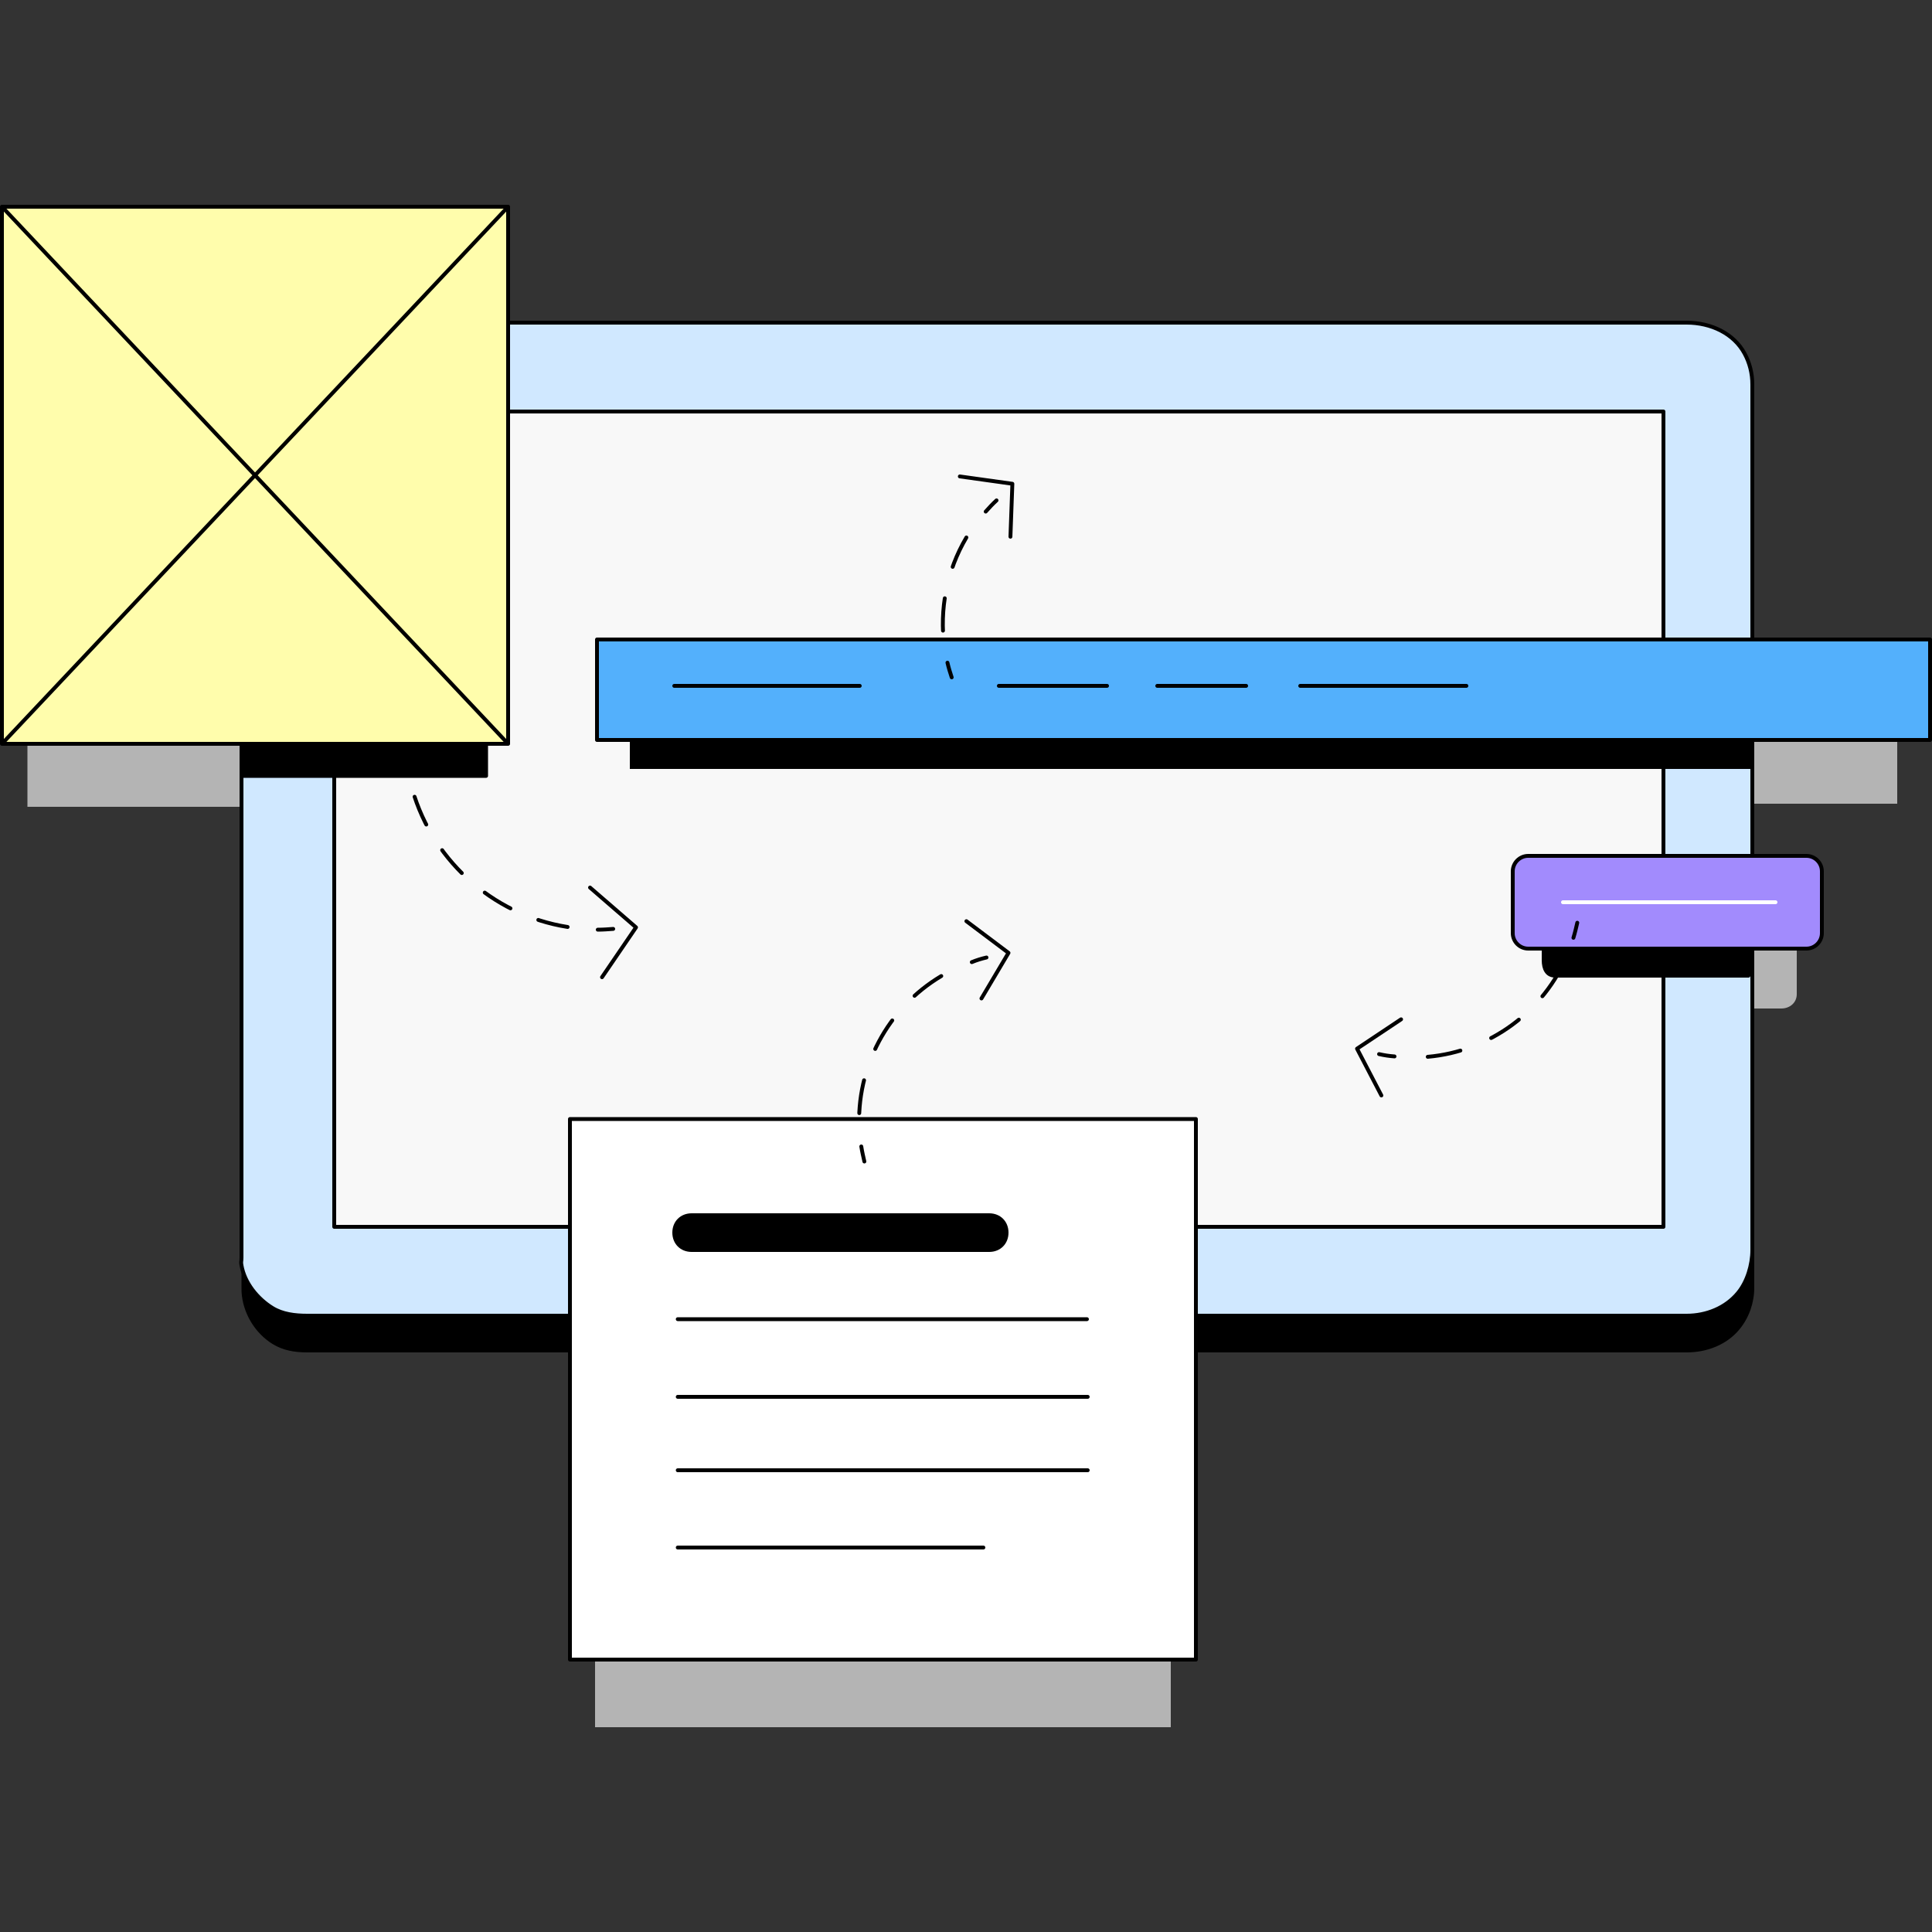 <svg version="1.1" id="Calque_1" xmlns="http://www.w3.org/2000/svg" x="0" y="0" viewBox="0 0 500 500" xml:space="preserve"><rect x="0" y="0" width="500" height="500" fill="#333333" stroke="none"/><style>.bldcstmzwbstst1{fill-rule:evenodd;clip-rule:evenodd}.bldcstmzwbstst2,.bldcstmzwbstst9{fill:none;stroke:#000;stroke-linecap:round;stroke-linejoin:round}.bldcstmzwbstst9{stroke-dasharray:8.613,8.613}</style><path d="M465 193v11.3c0 2.2-1.8 3.7-4 3.7h-7v-15h11zm-223-38h249v-26H242zm-88 239h149V282H154zM7.1 155.8h138.2V72H7.1z" transform="translate(0 53)" fill-rule="evenodd" clip-rule="evenodd" fill="#b4b4b4"/><path class="bldcstmzwbstst1" d="M449.8 290.7c2.4-2.9 3.7-6.7 3.7-10.4V55.8c0-2.9-.7-5.6-2-7.9-2.8-5.2-8.3-8.7-14.6-8.7H79.6c-9.3 0-16.7 7.6-16.6 16.6v224.5c0 .7 0 1.3.1 2 .6 4.9 3.5 9.5 7.7 12.1 2.6 1.6 5.5 2.1 8.7 2.1h357c5.1 0 10.1-1.9 13.3-5.8" transform="translate(0 53)"/><path class="bldcstmzwbstst2" d="M449.8 290.7c2.4-2.9 3.7-6.7 3.7-10.4V55.8c0-2.9-.7-5.6-2-7.9-2.8-5.2-8.3-8.7-14.6-8.7H79.6c-9.3 0-16.7 7.6-16.6 16.6v224.5c0 .7 0 1.3.1 2 .6 4.9 3.5 9.5 7.7 12.1 2.6 1.6 5.5 2.1 8.7 2.1h357c5.1 0 10.1-1.9 13.3-5.8z" transform="translate(0 53)"/><path d="M76.2 270.5h362.6V44.3H76.2z" transform="translate(0 53)" fill-rule="evenodd" clip-rule="evenodd" fill="#f8f8f8"/><path d="M86.5 264.5h344v-211h-344v211zm363.3 17.1c2.4-2.9 3.7-7.3 3.7-11.1v-224c0-2.9-.7-5.6-2-8-2.8-5.2-8.7-8-15-8h-356c-10.8-.1-18 6.2-18 17v225c0 1-.2 1 0 2 .8 4.5 4.1 8.6 8 11 2.6 1.6 5.8 2 9 2h357c5.1 0 10.1-2 13.3-5.9z" transform="translate(0 53)" fill-rule="evenodd" clip-rule="evenodd" fill="#d0e8ff"/><path class="bldcstmzwbstst2" d="M86.5 264.5h344v-211h-344v211zm363.3 17.1c2.4-2.9 3.7-7.3 3.7-11.1v-224c0-2.9-.7-5.6-2-8-2.8-5.2-8.7-8-15-8h-356c-10.8-.1-18 6.2-18 17v225c0 1-.2 1 0 2 .8 4.5 4.1 8.6 8 11 2.6 1.6 5.8 2 9 2h357c5.1 0 10.1-2 13.3-5.9z" transform="translate(0 53)"/><path class="bldcstmzwbstst1" d="M63 147.8h62.8V36.7H63z" transform="translate(0 53)"/><path class="bldcstmzwbstst2" d="M63 147.8h62.8V36.7H63z" transform="translate(0 53)"/><path d="M.5 139.5h131V.5H.5z" transform="translate(0 53)" fill-rule="evenodd" clip-rule="evenodd" fill="#fffdac"/><path class="bldcstmzwbstst2" d="M.5 139.5h131V.5H.5zm131-139-131 139M.5.5l131 139m21.2 37.2 11.9 10.3-8.8 12.9" transform="translate(0 53)"/><path class="bldcstmzwbstst2" d="M158.7 187.4c-1.3.1-2.7.2-4 .2" transform="translate(0 53)"/><path d="M146.9 186.9c-19.7-3.1-35.9-17.9-40.7-37.5" transform="translate(0 53)" fill="none" stroke="#000" stroke-linecap="round" stroke-linejoin="round" stroke-dasharray="7.812,7.812"/><path class="bldcstmzwbstst2" d="M105.5 145.6c-.2-1.3-.4-2.6-.5-4" transform="translate(0 53)"/><path class="bldcstmzwbstst1" d="M452.5 199.5h-50c-2.2 0-3-1.8-3-4v-16c0-2.2 1.3-4 3.5-4h49.5v24z" transform="translate(0 53)"/><path class="bldcstmzwbstst2" d="M452.5 199.5h-50c-2.2 0-3-1.8-3-4v-16c0-2.2 1.3-4 3.5-4h49.5v24z" transform="translate(0 53)"/><path d="M467.5 192.5h-72c-2.2 0-4-1.8-4-4v-16c0-2.2 1.8-4 4-4h72c2.2 0 4 1.8 4 4v16c0 2.2-1.8 4-4 4" transform="translate(0 53)" fill-rule="evenodd" clip-rule="evenodd" fill="#a28bfd"/><path class="bldcstmzwbstst2" d="M467.5 192.5h-72c-2.2 0-4-1.8-4-4v-16c0-2.2 1.8-4 4-4h72c2.2 0 4 1.8 4 4v16c0 2.2-1.8 4-4 4z" transform="translate(0 53)"/><path d="M404.5 180.5h55" transform="translate(0 53)" fill="none" stroke="#fff" stroke-linecap="round" stroke-linejoin="round"/><path class="bldcstmzwbstst2" d="m362.6 210.8-11.4 7.6 6.3 12.1" transform="translate(0 53)"/><path class="bldcstmzwbstst2" d="M356.9 219.8c1.3.3 2.6.5 4 .6" transform="translate(0 53)"/><path class="bldcstmzwbstst9" d="M369.5 220.5c16-1.4 30.1-11.7 36.3-26.7" transform="translate(0 53)"/><path class="bldcstmzwbstst2" d="M407.2 189.7c.4-1.3.7-2.6 1-3.9" transform="translate(0 53)"/><path class="bldcstmzwbstst1" d="M453 146H163v-27h290z" transform="translate(0 53)"/><path d="M154.5 138.5h345v-26h-345z" transform="translate(0 53)" fill-rule="evenodd" clip-rule="evenodd" fill="#53b0fc"/><path class="bldcstmzwbstst2" d="M154.5 138.5h345v-26h-345zm20-14h48m36 0h28m13 0h23m14 0h43m-118-38.6.5-13.7-13.6-1.9" transform="translate(0 53)"/><path class="bldcstmzwbstst2" d="M257.9 76.5c-1 .9-1.9 1.9-2.8 2.9" transform="translate(0 53)"/><path d="M250.1 86.1c-5.1 8.6-7 18.6-5.7 28.3" transform="translate(0 53)" fill="none" stroke="#000" stroke-linecap="round" stroke-linejoin="round" stroke-dasharray="8.401,8.401"/><path class="bldcstmzwbstst2" d="M245.2 118.5c.3 1.3.7 2.6 1.1 3.8" transform="translate(0 53)"/><path d="M147.5 376.5h162V236.6h-162z" transform="translate(0 53)" fill-rule="evenodd" clip-rule="evenodd" fill="#fff"/><path class="bldcstmzwbstst2" d="M147.5 376.5h162V236.6h-162zm27.9-29h79.1m-79.1-20h106.1m-106.1-19h106.1m-106.1-20.1h105.9" transform="translate(0 53)"/><path class="bldcstmzwbstst1" d="M256 271h-77c-2.9 0-5-2.1-5-5s2.1-5 5-5h77c2.9 0 5 2.1 5 5s-2.1 5-5 5" transform="translate(0 53)"/><path class="bldcstmzwbstst2" d="m254 205.4 7-11.8-10.9-8.2" transform="translate(0 53)"/><path class="bldcstmzwbstst2" d="M255.3 194.8c-1.3.3-2.6.7-3.8 1.2" transform="translate(0 53)"/><path class="bldcstmzwbstst9" d="M243.6 199.6c-13.8 8.2-22.1 23.6-21.2 39.8" transform="translate(0 53)"/><path class="bldcstmzwbstst2" d="M222.9 243.7c.2 1.3.5 2.6.8 3.9" transform="translate(0 53)"/></svg>